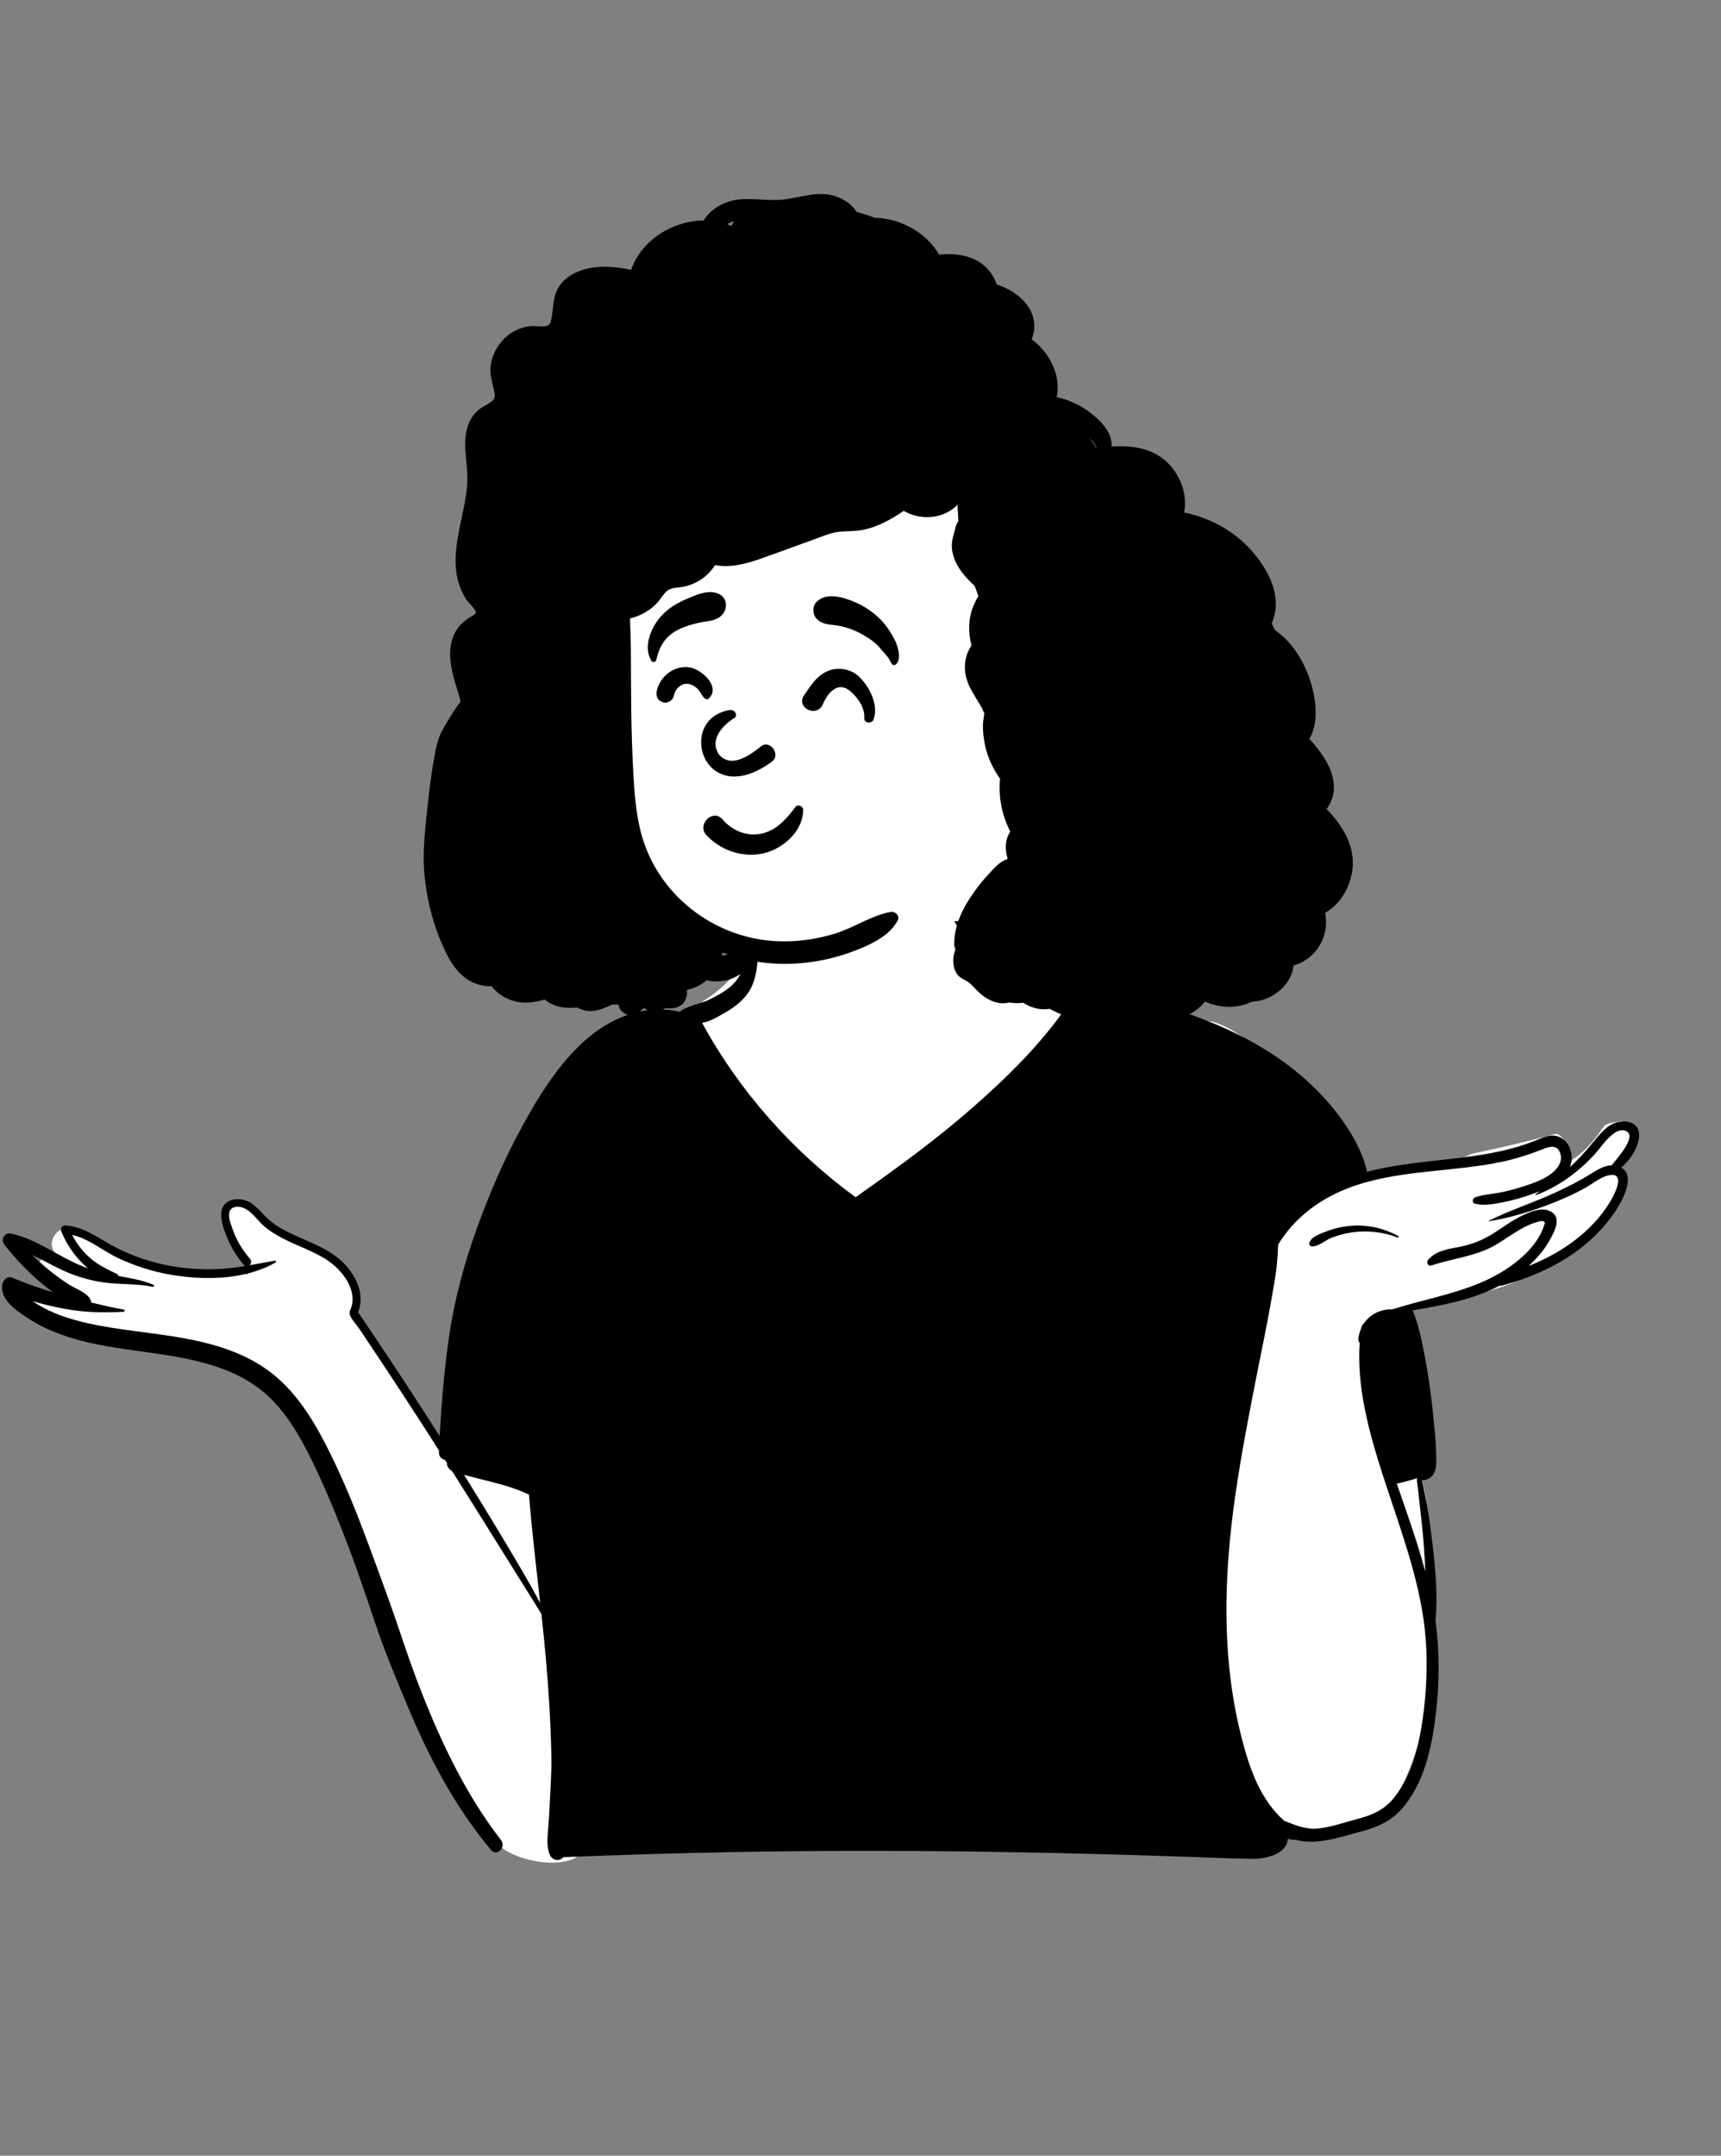 <svg width="552" height="691" viewBox="0 0 552 691" fill="none" xmlns="http://www.w3.org/2000/svg">
<rect x="0" y="0" width="552" height="691" fill="#808080" stroke="none"/>
<path fill-rule="evenodd" clip-rule="evenodd" d="M27.384 415.752C22.767 413.342 18.26 410.723 13.824 407.998C10.699 406.129 13.465 401.42 16.669 403.122C18.308 403.992 19.94 404.871 21.578 405.736C20.288 404.625 19.094 403.416 18.022 402.099L18.096 402.025C13.966 398.324 19.271 391.341 23.969 394.381C28.111 397.385 32.291 400.449 37.046 402.426C46.895 406.603 57.758 407.294 68.329 407.414C72.198 407.124 75.892 407.794 79.646 408.541C78.174 402.637 74.492 398.179 72.538 392.46C71.097 386.687 79.43 382.755 82.382 388.304C83.107 389.667 83.798 391.045 84.474 392.431C90.857 398.237 101.515 397.725 107.952 403.959C111.619 407.214 113.414 411.631 114.122 416.063C114.604 419.073 113.855 422.09 115.675 424.756C124.472 437.2 138.373 456.87 145.432 470.565C150.431 438.022 163.777 397.77 177.564 368.013C182.123 358.496 187.339 349.197 194.186 341.13C193.41 338.44 196.15 333.665 197.892 335.135C203.254 328.584 212.732 326.888 220.353 323.631C230.642 319.232 239.178 310.087 243.374 299.692C248.765 279.899 262.037 277.385 280.443 278.26C298.058 278.238 311.091 285.773 314.935 303.706C322.744 317.318 341.18 315.067 354.444 318.67C364.165 320.891 373.598 324.325 382.564 328.684C392.537 319.222 428.258 358.931 431.505 369.15C429.593 369.521 427.694 369.967 425.811 370.51C424.134 370.995 424.838 373.528 426.529 373.122C428.634 372.617 430.752 372.269 432.879 372.027C432.944 372.231 433.001 372.433 433.043 372.633C433.282 372.617 433.521 372.597 433.76 372.58C433.23 372.856 432.72 373.176 432.224 373.589C431.023 374.586 432.586 376.51 433.862 375.716C435.064 374.816 436.638 374.958 438.08 374.656C438.166 377.621 448.745 374.304 450.388 373.322C457.692 372.408 465.206 373.388 472.024 369.866C481.096 367.955 490.236 365.842 499.207 363.409C501.582 364.334 503.813 367.648 501.927 370.079C500.866 371.185 502.23 372.992 503.566 372.205C508.047 369.568 511.512 365.451 514.449 361.015C515.832 359.62 518.287 359.92 520.144 359.341C520.393 359.788 520.539 360.285 520.537 360.795C528.417 362.092 522.796 370.7 518.834 373.382C520.936 374.751 521.016 377.431 520.832 379.669C521.277 380.466 521.426 381.454 521.038 382.347C519.556 385.763 516.351 388.639 513.914 391.406C511.224 394.462 508.824 397.534 505.551 400.012C493.071 409.525 478.012 414.844 462.563 416.924C457.077 417.766 449.187 419.056 445.79 423.695C446.624 429.201 448.154 434.48 449.542 439.849C451.483 446.975 451.351 454.436 451.377 461.701C451.648 461.483 452.169 461.528 452.247 461.943C452.698 464.955 453.034 468.034 454.864 470.565C456.469 475.271 457.537 480.29 458.136 485.233C460.54 508.67 461.113 532.798 455.695 555.87C453.604 564.429 450.204 572.564 445.57 580.054C444.189 582.288 441.968 582.942 439.974 582.504C433.299 585.972 424.89 587.083 417.695 586.202C393.167 579.258 401.714 595.98 367.324 590.859C307.963 583.297 247.972 598.158 188.737 589.433C187.279 600.703 168.18 597.47 161.546 592.705C141.655 577.917 131.778 531.095 121.796 507.342C114.934 488.621 103.443 455.462 88.396 442.899C83.884 439.37 78.43 437.512 72.973 436.012C52.606 430.763 32.161 425.8 11.756 420.697C8.296 419.845 8.918 413.942 12.618 414.321C17.529 414.823 22.456 415.278 27.384 415.752Z" fill="white"/>
<path fill-rule="evenodd" clip-rule="evenodd" d="M480.769 412.242C482.148 412.071 483.5 411.579 484.843 411.192C486.894 410.592 488.904 409.894 490.882 409.096C494.966 407.46 498.927 405.526 502.641 403.159C508.64 399.332 513.94 394.428 517.938 388.524L518.213 388.112C520.495 384.635 524.705 376.915 519.984 374.275C523.027 371.733 525.902 367.167 525.74 363.642C525.51 358.657 519.399 358.725 516.239 360.838C514.17 362.222 512.62 364.16 511.065 366.067C509.343 368.186 507.505 370.205 505.594 372.148C505.087 372.661 504.574 373.165 504.053 373.661L503.529 374.153C503.61 373.96 503.683 373.761 503.746 373.558C504.8 370.273 503.543 365.995 500.257 364.49C498.247 363.568 496.158 364.13 494.21 364.913L493.911 365.035C491.288 366.121 488.634 367.081 485.902 367.852C474.77 370.994 463.151 371.517 451.743 373.085C447.349 373.694 442.874 374.46 438.502 375.587C436.834 368.505 432.746 361.718 428.311 356.133C407.074 329.416 372.05 320.587 340.009 314.871C337.089 314.353 334.668 318.22 332.969 317.305C329.747 315.574 326.912 313.122 324.424 310.458C319.119 304.774 315.356 298.09 310.934 291.756C308.748 288.628 303.719 291.427 305.747 294.786L306.74 296.427C310.831 303.149 315.361 310.077 321.228 315.29C324.347 318.058 327.809 320.244 331.766 321.609C334.763 322.642 338.968 323.512 342.249 322.511L342.643 321.937C342.513 322.129 342.382 322.32 342.249 322.511C333.686 334.92 322.941 345.423 311.62 355.335C300.192 365.334 287.863 374.288 275.461 383.043L274.427 383.772C254.223 369.033 237.154 349.809 225.179 327.844C227.689 327.541 230.173 325.933 232.318 324.733C234.901 323.282 237.33 321.551 239.223 319.243C243.347 314.217 242.81 307.74 243.554 301.641C243.599 301.263 243.099 301.168 242.869 301.357C240.633 303.214 239.849 306.257 238.916 308.885C237.889 311.774 236.726 314.155 234.369 316.187C232.174 318.081 229.497 319.473 226.896 320.713C225.555 321.349 218.897 322.983 218.139 324.337C206.637 321.637 195.432 326.302 186.91 334.172C178.675 341.776 172.631 351.661 167.295 361.42C161.603 371.832 156.938 382.686 152.917 393.842C148.843 405.165 145.72 416.736 144.003 428.654C142.553 438.702 141.664 448.907 141.089 459.067L141.019 460.337C132.51 446.981 123.789 433.765 114.887 420.666C116.911 415.262 114.671 409.745 110.88 405.571C106.68 400.951 100.87 398.805 95.313 396.308L94.583 395.977C91.904 394.756 89.235 393.41 86.921 391.58C84.695 389.813 83.058 387.379 80.715 385.751C77.308 383.38 71.124 383.885 70.966 389.064C70.885 391.909 72.106 395.028 73.224 397.584C74.491 400.473 76.199 403.092 78.227 405.499C78.321 405.611 78.423 405.699 78.527 405.769L78.605 405.819C75.802 406.283 72.976 406.657 70.096 406.788C64.287 407.054 58.414 406.626 52.726 405.4C46.903 404.146 41.26 402.11 36.023 399.269C31.547 396.844 27.401 393.707 22.317 392.968C21.848 392.896 21.375 392.851 20.888 392.824C20.077 392.779 19.266 393.734 19.586 394.536C19.762 394.978 19.946 395.416 20.149 395.857C21.907 399.729 24.603 403.485 27.966 406.336L28.226 406.553C27.04 406.143 25.873 405.684 24.724 405.165C17.968 402.123 11.838 397.525 4.595 395.677C4.253 395.587 3.906 395.506 3.559 395.429C1.319 394.947 0.138 397.381 1.454 399.048C1.666 399.319 1.877 399.585 2.098 399.851C5.33 403.862 8.895 407.586 12.825 410.93C14.173 412.075 15.561 413.184 16.976 414.244C17.573 414.693 18.172 415.132 18.778 415.564L19.076 415.776C18.369 415.276 17.67 414.766 16.976 414.244C12.541 412.9 8.169 411.309 3.892 409.547C2.193 408.848 0.873 410.57 0.692 411.985C0.088 416.727 5.353 420.157 8.778 422.438C12.212 424.728 15.994 426.468 19.865 427.865C27.309 430.555 35.127 431.777 42.933 432.872L46.725 433.4C61.732 435.499 77.406 438.008 88.174 449.686C94.209 456.23 98.292 464.362 102.029 472.363C105.76 480.355 109.037 488.559 112.147 496.807C115.369 505.344 118.177 514.039 121.161 522.662C123.901 530.58 127.174 538.396 130.416 546.133L130.928 547.354C137.81 563.798 146.031 579.285 157.488 593.015C159.376 595.282 162.427 592.065 160.683 589.819C148.699 574.368 140.361 556.135 133.479 537.947C130.346 529.672 127.723 521.197 124.713 512.876L122.921 507.933C120.529 501.344 118.116 494.763 115.599 488.225C112.413 479.953 108.911 471.781 104.904 463.875L104.479 463.043C100.556 455.416 95.896 447.899 89.481 442.127C77.935 431.733 62.572 429.239 47.717 427.264L43.044 426.648C36.764 425.814 30.466 424.892 24.359 423.213C20.834 422.249 17.391 421.013 14.155 419.31C12.866 418.633 11.608 417.89 10.391 417.079C13.862 418.097 17.382 418.931 20.965 419.585C22.718 419.905 24.453 420.144 26.184 420.311C30.641 420.752 35.063 420.734 39.628 420.495C40.016 420.472 40.142 419.864 39.728 419.788C36.548 419.222 33.365 418.515 30.195 417.748L29.244 417.516C29.226 416.989 29.019 416.429 28.586 415.898C27.009 413.978 24.012 412.995 21.934 411.638C19.757 410.218 17.648 408.686 15.637 407.045C13.799 405.544 12.032 403.957 10.333 402.299L9.823 401.798C9.992 401.966 10.162 402.132 10.333 402.298C14.921 404.417 19.27 407.135 24.061 408.812C27.87 410.15 31.863 411.052 35.892 411.372L36.142 411.392L36.392 411.408C40.597 411.71 44.83 411.588 48.972 412.499C49.436 412.603 49.58 411.981 49.165 411.805C45.546 410.299 41.783 409.718 37.979 409.015C37.898 408.717 37.691 408.451 37.33 408.28L36.357 407.815C33.458 406.423 30.757 405.018 28.347 402.758C26.22 400.761 24.449 398.427 23.119 395.839C28.442 397.007 33.116 401.041 37.956 403.308C43.23 405.783 48.809 407.559 54.542 408.569L55.196 408.681C65.909 410.468 78.792 410.24 88.39 404.669C88.697 404.489 88.476 404.079 88.16 404.128C85.438 404.575 82.743 405.102 80.048 405.571C80.575 405.089 80.809 404.223 80.201 403.529C77.78 400.755 75.866 397.584 74.642 394.114L74.408 393.435C73.844 391.826 72.892 389.326 73.864 387.874C74.793 386.491 76.978 386.68 78.285 387.266C81.003 388.492 82.811 391.553 85.1 393.401C87.597 395.42 90.436 396.916 93.344 398.255L93.957 398.534C98.986 400.796 104.358 402.7 108.311 406.693C110.439 408.839 112.269 411.521 112.882 414.527C113.161 415.907 113.161 417.326 112.791 418.692C112.498 419.76 111.885 420.419 112.237 421.505C112.697 422.907 114.324 424.583 115.162 425.832C116.136 427.275 117.105 428.721 118.074 430.168C120.007 433.062 121.932 435.965 123.856 438.863C127.705 444.669 131.514 450.502 135.291 456.352C136.519 458.258 137.744 460.165 138.965 462.074L140.794 464.939L141.76 466.45L143.408 469.041C143.349 469.28 143.354 469.532 143.43 469.753C143.711 470.553 144.237 471.1 144.891 471.497L145.008 471.565C154.626 486.769 164.091 502.072 173.65 517.312C174.159 521.963 174.637 526.62 175.052 531.276C175.994 541.814 176.638 552.38 176.845 562.959C176.945 568.08 176.534 573.232 176.314 578.348C176.205 580.789 176.058 583.228 175.864 585.666L175.722 587.395C175.532 589.769 175.424 592.127 176.278 594.39C177.035 596.378 179.342 596.824 180.708 595.31C198.524 594.593 216.354 594.048 234.184 593.71C266.098 593.096 298.026 593.191 329.945 593.809C345.977 594.12 362.013 594.557 378.04 595.098C385.936 595.359 393.837 595.729 401.738 595.837C405.995 595.895 412.694 594.345 413.038 589.555L413.046 589.409C413.578 589.553 414.128 589.671 414.691 589.756C414.942 589.795 415.183 589.784 415.405 589.732L415.516 589.702C421.861 591.637 429.888 588.877 435.917 587.269L436.415 587.137C442.17 585.636 446.795 583.491 450.567 578.722C457.17 570.37 459.423 559.155 460.595 548.819C461.695 539.092 461.758 529.185 460.419 519.476C461.208 511.565 460.437 503.402 459.541 495.536C459.099 491.646 458.581 487.76 457.959 483.893C457.612 481.734 457.156 479.597 456.692 477.465C456.507 476.613 456.352 475.696 456.118 474.81L456.012 474.432C456.733 474.526 457.521 474.369 458.283 473.95C460.095 472.954 460.622 470.938 460.654 469.01C460.753 463.195 460.059 457.214 459.446 451.435C458.828 445.665 457.981 439.873 456.872 434.175L456.586 432.706C455.745 428.444 454.784 424.045 453.091 420.04C459.45 418.958 465.792 417.809 471.962 415.852C474.973 414.892 477.938 413.698 480.769 412.242ZM148.843 472.755C148.942 472.778 149.037 472.805 149.132 472.832C151.674 473.544 154.243 474.148 156.803 474.797C161.228 475.91 165.555 477.155 169.67 479.088C170.532 489.969 171.81 500.815 173.025 511.667L173.267 513.837C171.401 510.375 169.49 506.94 167.493 503.546C161.413 493.201 155.194 482.938 148.843 472.755ZM454.461 473.833C454.448 475.126 454.718 476.47 454.862 477.713C455.097 479.733 455.286 481.761 455.525 483.78C456.012 487.837 456.426 491.898 456.728 495.973C456.922 498.574 457.048 501.184 457.161 503.794C454.605 494.242 451.22 484.899 448.002 475.541C448.54 475.484 449.09 475.353 449.657 475.202L450.612 474.945C451.175 474.8 453.002 474.35 454.461 473.833ZM140.793 464.939L140.775 465.367C140.708 466.886 141.618 467.743 142.722 467.964C142.082 466.954 141.438 465.944 140.793 464.939ZM433.21 392.946C430.52 393.184 427.883 393.757 425.368 394.749L425.126 394.843C423.265 395.561 420.546 396.464 419.937 398.449C419.766 399.013 420.226 399.477 420.753 399.522C422.772 399.684 425.152 397.52 427.022 396.79C429.105 395.979 431.286 395.375 433.494 395.055C438.457 394.329 443.631 394.879 448.3 396.687C448.575 396.795 448.746 396.357 448.498 396.227C443.793 393.666 438.56 392.472 433.21 392.946ZM490.229 405.837C490.54 405.562 490.851 405.273 491.158 404.985C493.574 402.699 495.714 400.031 497.298 397.099L497.715 396.305C499.006 393.807 500.59 390.247 497.558 388.447C495.746 387.37 493.564 387.64 491.545 388.293C491.414 388.334 491.284 388.38 491.153 388.424C490.252 388.74 489.382 389.118 488.607 389.479C485.24 391.025 482.27 393.274 479.16 395.258C475.79 397.408 472.463 398.783 468.574 399.588L468.208 399.661C464.557 400.383 460.6 400.847 458.053 403.849C457.413 404.607 457.999 406.026 459.103 405.652C466.143 403.277 473.594 402.754 480.057 398.855C482.734 397.241 485.267 395.389 488.003 393.86C489.454 393.048 490.952 392.338 492.549 391.852L493.421 391.594C493.932 391.445 494.542 391.298 494.952 391.445C495.733 391.715 495.484 392.133 495.242 392.862L495.218 392.936C493.321 398.805 487.912 403.718 482.901 406.968C481.751 407.716 480.575 408.402 479.376 409.037C471.261 413.363 462.181 415.377 453.263 417.767C453.263 417.767 448.106 419.206 446.398 419.747C444.496 419.589 442.328 420.261 440.895 421.063C439.502 421.843 438.38 422.889 437.533 424.119C437.533 424.119 436.717 424.8 436.568 425.855C436.14 426.833 435.851 427.887 435.707 428.987C435.626 429.632 435.788 430.127 436.095 430.479C435.173 444.629 438.995 458.7 443.303 472.148L443.73 473.474L444.005 474.314C448.651 488.572 453.983 502.726 456.363 517.591C457.954 527.521 457.904 537.798 456.737 547.773L456.655 548.461C455.505 557.893 453.292 568.472 447.295 576.063C444.236 579.936 440.612 581.658 435.979 582.905L435.725 582.973C431.534 584.077 427.207 585.641 422.885 586.115C418.873 586.551 415.511 585.06 411.901 583.662L411.897 583.658C404.293 576.928 400.841 567.129 398.29 557.239C391.678 531.646 392.498 505.079 396.248 479.111C398.204 465.543 400.863 452.093 403.514 438.647C404.839 431.926 406.267 425.219 407.453 418.476L408.157 414.507C408.545 412.302 408.921 410.096 409.242 407.879C409.675 404.899 409.805 401.969 409.954 398.972C413.596 392.936 418.883 387.965 425.008 384.399C429.393 381.843 434.035 380.072 438.826 378.787C452.523 375.096 467.455 375.357 481.237 372.517C485.868 371.565 490.263 370.15 494.655 368.455L495.254 368.222C497.269 367.437 499.324 367 500.325 369.376C501.037 371.066 500.613 372.824 499.545 374.244C496.927 377.724 491.662 379.337 487.701 380.59C485.316 381.348 482.883 381.947 480.422 382.393C477.961 382.84 475.491 382.952 473.129 383.822C472.219 384.156 472.039 385.603 473.129 385.859C476.122 386.558 479.133 385.959 482.107 385.377C485.375 384.732 488.593 383.818 491.721 382.659C492.298 382.447 492.895 382.222 493.503 381.984L493.961 381.803C493.488 382.146 493.014 382.484 492.537 382.822C492.41 382.912 492.487 383.15 492.654 383.092C500.008 380.348 506.7 375.397 511.884 369.539L512.142 369.245C513.968 367.153 518.128 360.825 521.634 362.587C524.927 364.24 519.314 370.612 517.181 373.217L516.933 373.523C514.508 373.586 512.16 375.095 510.195 376.312C506.783 378.427 503.218 380.248 499.586 381.951C492.365 385.345 484.699 387.739 477.555 391.304C477.46 391.354 477.533 391.476 477.623 391.463C482.17 390.736 486.668 389.578 491.063 388.141L491.259 388.079L491.455 388.014C494.2 387.112 496.908 386.094 499.572 385.007C502.533 383.8 505.427 382.443 508.235 380.906C510.777 379.518 513.598 377.016 516.546 376.646C516.861 376.606 517.14 376.601 517.384 376.624C520.769 376.908 517.97 382.515 517.023 384.192C515.477 386.946 513.611 389.488 511.471 391.809C507.13 396.524 501.871 400.261 496.178 403.168C494.236 404.16 492.248 405.034 490.229 405.837Z" fill="black"/>
<path fill-rule="evenodd" clip-rule="evenodd" d="M229.563 147.269C259.206 123.173 306.709 115.35 338.44 139.659C363.095 162.473 373.298 227.302 368.935 259.879C367.722 280.774 351.76 304.456 328.329 297.848C324.35 297.456 320.487 295.931 316.472 295.611C311.668 295.058 306.829 295.049 302.035 295.726C291.59 297.204 282.33 302.75 272.192 305.343C253.38 310.155 232.39 306.918 216.197 296.081C162.686 260.896 186.925 181.323 229.563 147.269Z" fill="white"/>
<path fill-rule="evenodd" clip-rule="evenodd" d="M233.511 305.922C232.96 305.733 232.411 305.535 231.866 305.332C231.83 305.458 231.771 305.579 231.703 305.697C231.626 305.886 231.55 306.071 231.465 306.255C232.149 306.26 232.835 306.138 233.511 305.922ZM234.61 72.424C234.853 71.879 235.133 71.356 235.449 70.851C234.683 71.1 233.916 71.442 233.222 71.884C233.691 72.042 234.151 72.222 234.61 72.424ZM351.698 143.715C351.73 143.71 351.761 143.705 351.792 143.7C351.39 142.629 350.674 141.619 349.883 140.889C349.741 140.758 349.587 140.637 349.439 140.511C350.278 141.512 351.04 142.579 351.698 143.715ZM137.457 255.659C137.853 251.899 138.358 248.154 139.012 244.43C139.638 240.866 140.165 237.052 141.982 233.888C143.785 230.737 145.592 227.676 147.737 224.904C147.431 223.489 147.025 222.159 146.674 221.087C144.645 214.911 142.648 207.068 146.863 201.33C147.841 200.001 149.035 198.982 150.401 198.062C150.982 197.67 151.946 197.314 152.393 196.773C152.709 196.39 152.6 196.597 152.614 196.408C152.69 195.389 150.302 193.239 149.743 192.432C148.697 190.94 147.918 189.259 147.323 187.542C144.97 180.744 146.57 173.258 147.985 166.446C148.733 162.836 149.558 159.217 149.829 155.529C150.081 152.068 149.608 148.687 149.328 145.243C149.057 141.844 149.129 138.338 150.586 135.191C151.298 133.659 152.375 132.306 153.687 131.252C154.966 130.22 156.562 129.62 157.81 128.593C159.054 127.569 158.698 126.186 158.373 124.77C157.928 122.85 157.364 120.943 157.31 118.96C157.211 115.503 158.622 112.135 160.825 109.521C163.097 106.821 166.342 104.995 169.849 104.585C171.453 104.396 173.031 104.716 174.626 104.604C176.204 104.496 176.546 103.707 176.844 102.264C177.528 98.96 177.249 95.697 178.876 92.614C180.318 89.873 182.883 88.016 185.718 86.921C190.914 84.91 196.958 85.325 202.439 86.51C205.675 76.991 215.775 70.748 225.713 70.671C227.264 68.039 229.892 66.074 232.888 64.919C237.846 63.004 243.097 64.122 248.262 64.122H248.284C248.803 64.09 249.321 64.077 249.839 64.081C250.327 64.054 250.813 64.013 251.3 63.96C257.177 63.265 262.991 60.858 268.814 63.216C271.41 64.266 273.475 65.884 274.781 67.949C276.751 68.485 278.694 69.098 280.6 69.81C288.862 70.026 297.047 74.457 301.224 81.638C307.106 80.971 313.488 82.102 317.378 86.907C318.391 88.158 319.176 89.627 319.696 91.186C323.662 92.469 327.332 94.755 329.734 98.198C331.926 101.339 332.347 105.402 330.864 108.774C334.405 111.339 337.172 115.012 338.505 119.348C339.314 121.982 339.435 124.705 338.914 127.298C342.539 128.102 346.006 129.592 349.078 131.83C352.297 134.173 356.318 137.903 356.53 142.196C356.546 142.511 356.534 142.826 356.508 143.14C363.596 142.642 370.822 143.843 375.613 149.526C379.21 153.789 380.773 159.28 379.813 164.279C388.246 165.991 396.22 170.4 401.781 176.918C405.824 181.655 409.416 187.677 409.2 194.127C409.132 196.07 408.677 198.026 407.888 199.834V199.838C408.226 200.474 408.573 201.181 408.907 201.934C414.13 205.589 417.925 211.319 420.062 217.634C421.788 222.749 422.874 229.394 421.031 234.6C420.751 235.393 420.395 236.142 419.98 236.835C420.328 237.205 420.656 237.575 420.976 237.949C424.497 242.064 428.062 247.248 427.818 252.914C427.719 255.195 426.872 257.489 425.488 259.373C430.356 264.309 434.277 270.538 433.889 277.493C433.556 283.547 430.234 289.695 425.029 292.603C425.898 297.268 424.735 302.19 421.103 305.832C419.291 307.653 417.155 308.852 414.892 309.492C414.387 314.987 409.511 319.409 404.332 320.679C403.367 320.919 402.403 321.063 401.443 321.13C396.783 323.416 391.226 323.154 386.471 321.058C385.069 322.839 383.244 324.29 381.116 325.332C380.256 325.755 379.345 326.107 378.394 326.39C371.679 328.378 364.791 325.683 358.919 322.537C358.73 322.438 358.383 322.312 358.076 322.172C357.265 323.078 355.787 323.975 355.016 324.417C352.402 325.918 349.206 326.616 346.204 326.418C342.684 326.184 339.58 325.021 336.704 323.366C336.284 323.438 335.861 323.479 335.437 323.502C332.733 323.645 330.322 322.789 328.154 321.437C326.721 321.626 325.252 321.608 323.764 321.347C320.487 322.18 317.296 320.856 314.732 318.751C313.596 317.818 312.636 316.722 311.608 315.677C310.541 314.59 309.729 314.338 308.481 313.608C305.528 311.881 305.173 307.504 306.453 304.34C306.209 303.786 306.069 303.168 306.069 302.483C306.079 296.506 308.832 291.025 312.212 286.243C313.723 284.11 315.363 282.023 317.161 280.13C318.608 278.611 320.64 276.146 322.781 275.528C322.912 275.434 323.048 275.338 323.183 275.249C322.768 273.797 322.525 272.319 322.628 270.809C322.737 269.258 323.237 267.788 324.039 266.536C321.349 261.321 320.212 255.601 320.753 249.633C318.563 246.526 316.904 243.097 316.048 239.337C315.521 237.012 315.218 234.564 315.26 232.179C315.278 231.035 315.697 229.587 315.705 228.402C315.642 228.776 315.155 227.379 314.966 227.032C312.794 222.998 310.004 219.852 309.54 215.096C309.27 212.315 309.928 209.241 311.595 206.96C310.527 202.75 310.541 198.229 312.222 194.213C312.672 193.14 313.19 192.09 313.785 191.094C313.511 190.255 313.258 189.408 312.934 188.646C312.807 188.344 312.681 188.038 312.555 187.731C311.334 186.653 310.198 185.477 309.242 184.323C307.124 181.768 305.506 178.838 305.303 175.461C305.204 173.771 305.6 172.153 306.092 170.549C306.309 169.823 306.439 169.016 306.696 168.308C306.84 167.916 307.187 167.515 307.309 167.145C307.336 167.064 307.359 166.997 307.377 166.942C307.359 166.888 307.345 166.776 307.345 166.563C307.341 164.945 307.129 163.363 307.119 161.804C305.637 163.3 303.852 164.418 301.824 165.072C297.736 166.384 293.472 165.789 289.853 163.765C285.959 166.433 281.583 168.849 276.994 169.818C274.268 170.395 271.536 170.156 268.801 170.512C266.083 170.869 263.455 172.054 260.896 172.978C255.198 175.038 249.515 177.152 243.8 179.158C239.185 180.776 234.191 182.061 229.359 181.15C228.003 183.241 226.24 185.009 223.982 186.307C222.365 187.231 220.589 187.857 218.755 188.168C217.132 188.443 215.23 188.335 213.914 189.448C212.63 190.53 211.827 192.143 210.674 193.361C209.389 194.722 207.803 195.903 206.14 196.751C204.805 197.431 203.444 197.922 202.061 198.243C202.182 201.321 202.299 204.395 202.336 207.478C202.403 214.177 202.376 220.874 202.466 227.573C202.556 234.248 202.768 240.924 203.119 247.591C203.453 253.847 203.922 260.126 205.414 266.229C210.363 286.481 228.9 300.982 249.65 301.721C255.811 301.942 261.91 301.077 267.8 299.264C273.902 297.385 279.352 293.517 285.608 292.328C287.244 292.021 288.785 293.666 287.848 295.248C286.234 297.967 284.274 299.625 281.592 301.261C278.784 302.97 275.656 304.236 272.569 305.345C266.89 307.382 260.882 308.564 254.856 308.893C250.259 309.145 245.644 308.83 241.141 307.964C240.825 308.933 240.266 309.875 239.843 310.772C239.78 310.903 239.568 310.813 239.608 310.678C239.676 310.452 239.721 310.254 239.739 310.092C238.225 312.066 235.886 313.431 233.483 314.094C231.789 314.563 229.99 314.707 228.246 314.509C227.683 314.446 227.147 314.351 226.615 314.234C224.839 315.789 222.568 316.826 220.287 317.344C220.679 319.724 219.503 322.321 216.776 322.997C215.631 323.281 214.532 323.285 213.431 323.182C212.544 323.596 211.588 323.921 210.574 324.142C209.254 324.43 207.676 324.06 206.68 323.105C206.135 323.488 205.626 323.754 205.121 324.362C203.043 326.869 198.563 324.872 198.365 321.974C197.707 321.974 197.044 321.983 196.381 322.005C196.224 322.077 196.066 322.149 195.904 322.226C193.006 323.573 190.004 324.75 186.799 323.691C186.209 323.497 185.669 323.249 185.177 322.961C182.919 323.163 180.693 323.168 178.403 322.429C177.051 321.991 175.78 321.297 174.721 320.387C171.187 321.424 167.46 321.892 163.944 320.607C161.312 319.648 159.194 318.133 157.702 316.136C155.421 316.217 153.105 315.667 151.018 314.581C147.449 312.733 144.947 309.221 143.203 305.701C139.363 297.935 137.091 289.592 136.199 280.987C135.32 272.513 136.573 264.084 137.457 255.659Z" fill="black"/>
<path fill-rule="evenodd" clip-rule="evenodd" d="M235.587 273.226C238.907 274.188 242.471 274.274 245.855 273.281C248.925 272.38 252.077 270.397 254.336 267.774C256.343 265.443 257.642 262.611 257.591 259.587C257.586 259.242 257.462 258.954 257.272 258.73C257.068 258.489 256.782 258.324 256.476 258.252C256.162 258.178 255.829 258.205 255.546 258.333C255.29 258.45 255.07 258.647 254.933 258.937C254.586 259.393 254.24 259.842 253.893 260.279C251.101 263.727 248.397 266.303 244.2 267.227C241.922 267.728 239.647 267.506 237.56 266.741C235.326 265.922 233.306 264.482 231.724 262.639C231.008 261.806 230.164 261.466 229.338 261.461C228.403 261.454 227.478 261.889 226.781 262.584C226.096 263.267 225.638 264.196 225.596 265.167C225.56 266.019 225.838 266.909 226.577 267.704C229.013 270.32 232.171 272.237 235.587 273.226ZM235.689 230.048C232.286 232.117 227.1 236.941 230.761 242.071C235.071 246.593 241.276 241.408 244.334 239.063C247.169 237.245 250.355 241.92 247.724 244.042C225.629 260.402 216.662 230.589 233.968 227.615C235.873 227.288 236.581 229.408 235.689 230.048ZM267.527 220.944C268.621 220.245 269.907 220.004 271.333 220.653C272.448 221.16 274.402 222.85 275.763 225.071C276.693 226.591 277.353 228.373 277.216 230.23C277.184 230.661 277.343 230.979 277.595 231.214C277.793 231.4 278.08 231.536 278.417 231.579C278.702 231.615 279.022 231.583 279.283 231.501C279.778 231.347 280.04 231.026 280.138 230.764C281.091 228.234 280.68 225.411 279.613 222.864C278.172 219.427 275.556 216.548 273.842 215.62C270.909 214.031 267.449 213.958 264.512 215.577C262.012 216.955 260.448 219.179 258.893 221.446C258.563 221.928 258.235 222.406 257.896 222.876C257.216 223.818 257.149 224.752 257.412 225.553C257.703 226.441 258.447 227.19 259.376 227.581C260.235 227.944 261.232 227.995 262.115 227.622C262.86 227.308 263.544 226.695 263.977 225.655C264.706 223.904 265.92 221.972 267.527 220.944ZM211.97 224.841C212.719 225.231 213.306 225.349 214.137 225.1C214.596 224.962 215.05 224.697 215.406 224.341C215.758 223.989 216.013 223.551 216.111 223.064C216.355 221.864 217.011 220.741 217.947 220.009C218.746 219.383 219.756 219.051 220.875 219.238C222.083 219.44 223.234 220.215 224.027 221.128C224.292 221.434 224.5 221.781 224.708 222.126C225.099 222.771 225.479 223.37 226.017 223.844C226.222 224.024 226.529 224.149 226.827 224.149C226.948 224.149 227.071 224.129 227.188 224.093C228.391 222.886 228.622 221.97 228.583 221.062C228.543 220.11 228.167 219.145 227.56 218.246C226.137 216.135 223.435 214.405 221.612 214.013C219.115 213.476 216.635 214.121 214.647 215.516C212.601 216.951 211.085 219.179 210.612 221.69C210.498 222.295 210.547 222.948 210.777 223.514C211.002 224.067 211.394 224.541 211.97 224.841ZM262.019 198.444C263.518 199.904 265.292 200.13 267.086 200.331C268.083 200.444 268.879 200.535 269.662 200.712C271.815 201.198 273.943 201.93 275.884 202.984C277.913 204.086 280.125 205.415 281.716 207.118C282.094 207.523 282.451 207.948 282.808 208.374C283.134 208.762 283.448 209.136 283.778 209.497C284.158 209.911 284.518 210.345 284.877 210.778C285.099 211.144 285.143 211.234 285.187 211.327C285.254 211.468 285.333 211.625 285.422 211.794C285.544 212.025 285.687 212.278 285.837 212.507C286.087 212.926 286.221 213.042 286.337 213.094C286.529 213.179 286.711 213.221 286.887 213.198C287.053 213.177 287.209 213.098 287.363 212.967C288.133 212.317 288.36 211.25 288.336 210.118C288.301 208.399 287.667 206.496 287.083 205.327C285.724 202.609 283.84 199.783 281.575 197.755C278.989 195.439 276.161 193.686 272.912 192.478C270.893 191.728 268.556 191.038 266.356 191.125C264.773 191.188 263.262 191.659 262.014 192.834C261.247 193.556 260.879 194.582 260.879 195.607C260.879 196.653 261.262 197.706 262.019 198.444ZM208.922 211.815C209.018 211.972 209.15 212.079 209.296 212.144C209.45 212.212 209.622 212.231 209.787 212.203C209.951 212.176 210.107 212.101 210.231 211.988C210.349 211.879 210.44 211.734 210.48 211.557C211.475 207.187 213.407 203.935 217.53 201.839C219.559 200.807 221.891 200.152 224.099 199.629C224.741 199.477 225.419 199.379 226.102 199.279C228.241 198.967 230.397 198.609 231.792 196.879C232.632 195.837 232.985 194.504 232.786 193.286C232.598 192.138 231.927 191.086 230.709 190.455C227.674 188.886 223.903 190.426 220.839 191.738C220.612 191.835 220.389 191.93 220.171 192.022C217.174 193.287 214.441 194.957 212.194 197.345C210.412 199.24 208.76 202.04 208.095 204.921C207.542 207.318 207.672 209.765 208.922 211.815Z" fill="black"/>
</svg>
